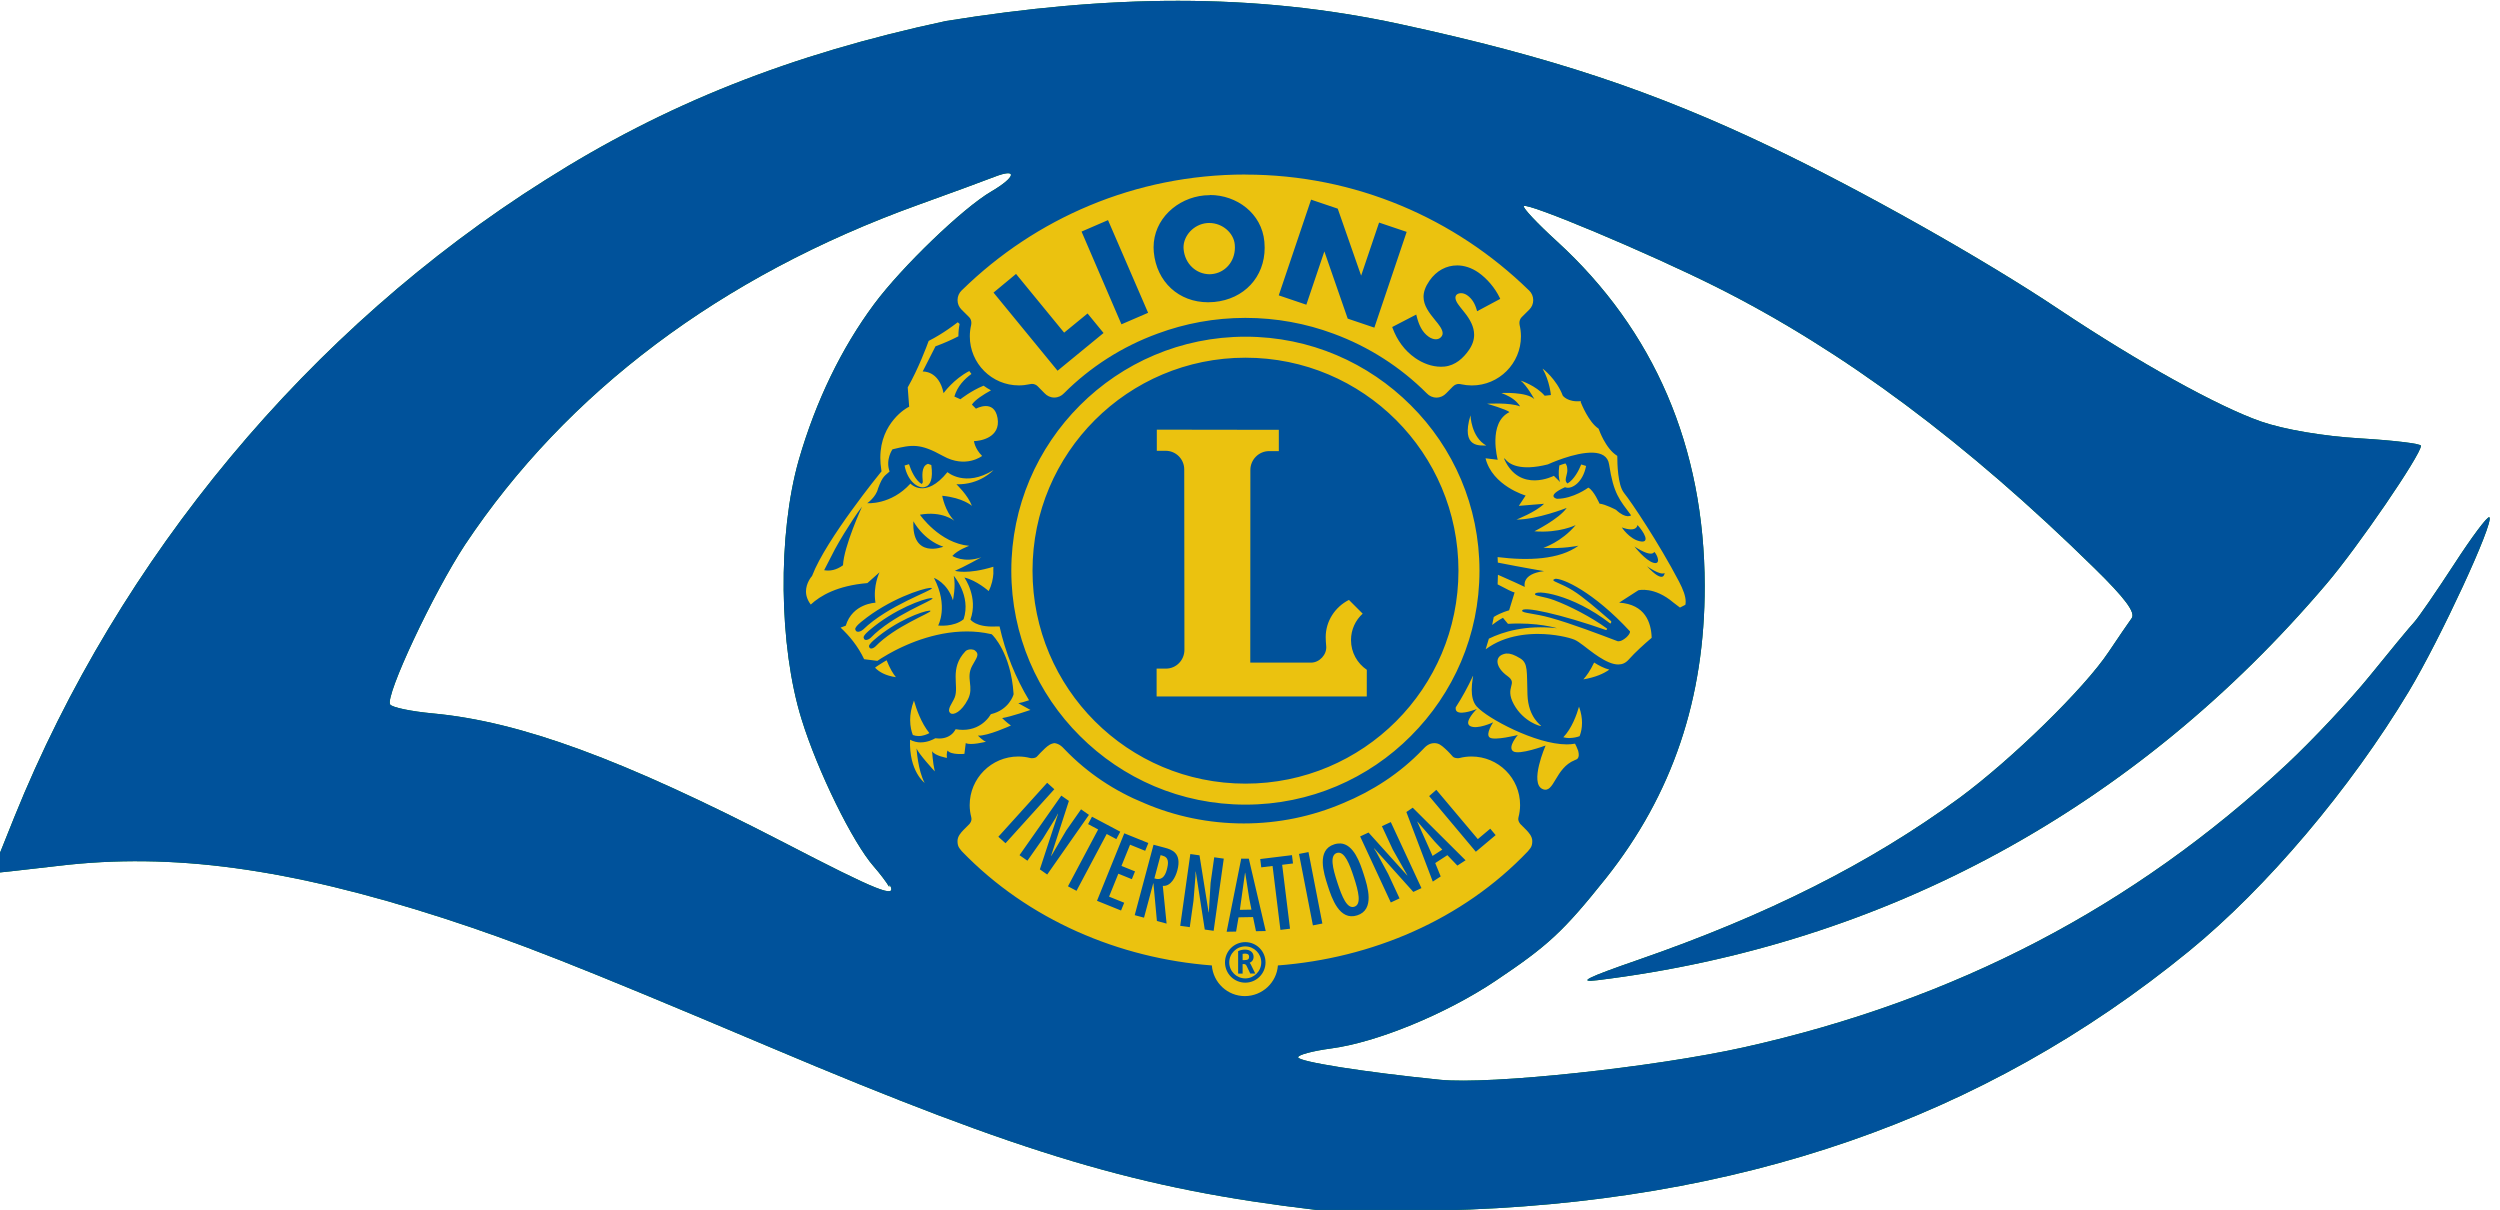 <?xml version="1.0" encoding="UTF-8"?>
<!-- Created with Inkscape (http://www.inkscape.org/) -->
<svg width="106mm" height="51.3mm" version="1.1" viewBox="0 0 106 51.3" xml:space="preserve" xmlns="http://www.w3.org/2000/svg"><g transform="translate(-78.2 -7.5)"><path d="m134 58.8c-7.49-0.888-12.3-2.31-23.2-6.92-8.37-3.54-10.7-4.44-13.8-5.45-6.57-2.12-11.5-2.79-16.3-2.22-1.56 0.184-2.84 0.324-2.84 0.311s0.427-1.08 0.949-2.38c4.44-11 12.5-20.7 22.5-27 5.09-3.23 10.4-5.34 17-6.75 6.82-1.1 13-1.23 19.3 0.142 6.33 1.37 10.7 2.82 15.7 5.21 3.79 1.81 9.02 4.75 12.2 6.88 3.39 2.26 6.75 4.12 8.56 4.75 0.988 0.341 2.63 0.62 4.2 0.714 1.42 0.084 2.58 0.225 2.58 0.313-9e-5 0.379-2.67 4.29-4.01 5.86-8.08 9.51-18.7 15.3-30.9 16.8-0.889 0.108-0.454-0.11 1.72-0.862 5.48-1.9 9.81-4.08 13.6-6.85 2.24-1.65 5.32-4.66 6.35-6.21 0.397-0.595 0.834-1.23 0.971-1.42 0.18-0.242-0.267-0.845-1.59-2.14-5.38-5.28-10.6-9.19-16-11.9-2.89-1.45-8.02-3.6-8.18-3.44-0.062 0.062 0.573 0.739 1.41 1.5 4.13 3.78 6.25 8.73 6.26 14.6 7e-3 4.78-1.37 8.85-4.19 12.4-1.82 2.28-2.46 2.86-4.68 4.35-2.11 1.41-5.03 2.61-6.99 2.87-0.758 0.101-1.38 0.267-1.38 0.371 0 0.185 2.8 0.628 6.02 0.953 2.13 0.215 9.09-0.53 12.9-1.38 8.94-2 16.5-5.93 23-12 1.08-1.01 2.67-2.7 3.53-3.76 0.857-1.06 1.7-2.08 1.87-2.26s0.934-1.29 1.69-2.45c0.758-1.17 1.43-2.07 1.5-2 0.21 0.21-2.08 5.16-3.42 7.39-2.48 4.13-6.03 8.32-9.31 11-8.73 7.13-19.1 10.7-31.7 11-2.4 0.053-4.78 0.048-5.29-0.013zm-18.1-13.7c-0.103-0.182-0.396-0.569-0.652-0.86-0.895-1.02-2.38-4.04-3.06-6.24-0.969-3.11-1.02-7.84-0.119-11 0.719-2.49 1.81-4.74 3.19-6.6 1.18-1.59 3.77-4.08 4.97-4.78 1.05-0.614 1.13-1.01 0.132-0.621-0.4 0.157-1.86 0.693-3.24 1.19-8.37 3.02-14.9 7.95-19.2 14.4-1.35 2.05-3.4 6.42-3.18 6.78 0.076 0.123 0.889 0.294 1.81 0.379 3.72 0.347 8.05 1.94 14.9 5.48 3.99 2.07 4.82 2.4 4.47 1.78z" fill="#008000"/><path d="m134 58.8c-7.49-0.888-12.3-2.31-23.2-6.92-8.37-3.54-10.7-4.44-13.8-5.45-6.57-2.12-11.5-2.79-16.3-2.22-1.56 0.184-2.84 0.324-2.84 0.311s0.427-1.08 0.949-2.38c4.44-11 12.5-20.7 22.5-27 5.09-3.23 10.4-5.34 17-6.75 6.82-1.1 13-1.23 19.3 0.142 6.33 1.37 10.7 2.82 15.7 5.21 3.79 1.81 9.02 4.75 12.2 6.88 3.39 2.26 6.75 4.12 8.56 4.75 0.988 0.341 2.63 0.62 4.2 0.714 1.42 0.084 2.58 0.225 2.58 0.313-9e-5 0.379-2.67 4.29-4.01 5.86-8.08 9.51-18.7 15.3-30.9 16.8-0.889 0.108-0.454-0.11 1.72-0.862 5.48-1.9 9.81-4.08 13.6-6.85 2.24-1.65 5.32-4.66 6.35-6.21 0.397-0.595 0.834-1.23 0.971-1.42 0.18-0.242-0.267-0.845-1.59-2.14-5.38-5.28-10.6-9.19-16-11.9-2.89-1.45-8.02-3.6-8.18-3.44-0.062 0.062 0.573 0.739 1.41 1.5 4.13 3.78 6.25 8.73 6.26 14.6 7e-3 4.78-1.37 8.85-4.19 12.4-1.82 2.28-2.46 2.86-4.68 4.35-2.11 1.41-5.03 2.61-6.99 2.87-0.758 0.101-1.38 0.267-1.38 0.371 0 0.185 2.8 0.628 6.02 0.953 2.13 0.215 9.09-0.53 12.9-1.38 8.94-2 16.5-5.93 23-12 1.08-1.01 2.67-2.7 3.53-3.76 0.857-1.06 1.7-2.08 1.87-2.26s0.934-1.29 1.69-2.45c0.758-1.17 1.43-2.07 1.5-2 0.21 0.21-2.08 5.16-3.42 7.39-2.48 4.13-6.03 8.32-9.31 11-8.73 7.13-19.1 10.7-31.7 11-2.4 0.053-4.78 0.048-5.29-0.013zm-18.1-13.7c-0.103-0.182-0.396-0.569-0.652-0.86-0.895-1.02-2.38-4.04-3.06-6.24-0.969-3.11-1.02-7.84-0.119-11 0.719-2.49 1.81-4.74 3.19-6.6 1.18-1.59 3.77-4.08 4.97-4.78 1.05-0.614 1.13-1.01 0.132-0.621-0.4 0.157-1.86 0.693-3.24 1.19-8.37 3.02-14.9 7.95-19.2 14.4-1.35 2.05-3.4 6.42-3.18 6.78 0.076 0.123 0.889 0.294 1.81 0.379 3.72 0.347 8.05 1.94 14.9 5.48 3.99 2.07 4.82 2.4 4.47 1.78z" fill="#00529b"/><path d="m131 14.9c-4.67 0-8.9 1.86-12 4.89l-0.028 0.026c-0.106 0.103-0.172 0.248-0.172 0.407 0 0.156 0.06 0.297 0.169 0.404l0.321 0.318c0.068 0.07 0.096 0.152 0.096 0.249 0 0.026-3e-3 0.053-8e-3 0.077l1e-3 -1e-3c-0.038 0.158-0.059 0.322-0.059 0.491 0 1.15 0.933 2.08 2.08 2.08 0.154 0 0.304-0.017 0.448-0.048l4e-3 -1e-3 0.015-0.004c0.028-0.007 0.055-0.011 0.085-0.011 0.098 0 0.185 0.038 0.249 0.103l5e-3 0.006 0.285 0.289c0.103 0.11 0.247 0.181 0.41 0.181 0.163 0 0.307-0.069 0.413-0.182 1.11-1.11 2.46-1.98 3.97-2.53 1.16-0.43 2.41-0.665 3.72-0.666 1.31 9.6e-5 2.57 0.237 3.73 0.668 1.5 0.55 2.85 1.42 3.96 2.53 0.106 0.114 0.251 0.182 0.413 0.182 0.163 0 0.307-0.071 0.411-0.181l0.285-0.289 5e-3 -0.003c0.063-0.065 0.151-0.106 0.249-0.106 0.03 0 0.058 0.004 0.085 0.011l0.014 0.004 5e-3 1e-3c0.144 0.031 0.294 0.048 0.447 0.048 1.15 0 2.08-0.933 2.08-2.08 0-0.169-0.02-0.334-0.058-0.491l1e-3 1e-3c-5e-3 -0.025-8e-3 -0.051-8e-3 -0.077 0-0.097 0.033-0.185 0.097-0.249l0.32-0.318c0.109-0.107 0.169-0.248 0.169-0.403 0-0.159-0.066-0.304-0.172-0.407l-0.029-0.026c-3.1-3.02-7.33-4.89-12-4.89zm-1.5 0.868c1.13-5.74e-4 2.2 0.771 2.31 1.98 8e-3 0.086 0.012 0.172 0.012 0.256 1e-3 1.24-0.869 2.18-2.14 2.3-0.087 0.008-0.173 0.012-0.257 0.012h-0.004c-1.23-1.91e-4 -2.18-0.854-2.3-2.13-6e-3 -0.068-9e-3 -0.134-9e-3 -0.201 7.7e-4 -1.19 0.998-2.09 2.15-2.2 0.077-0.007 0.154-0.01 0.23-0.01zm4.29 0.197 1.13 0.382 0.992 2.84 0.761-2.25 1.17 0.395-1.37 4.06-1.13-0.382-0.99-2.85-0.764 2.26-1.17-0.396zm-8.61 0.868 1.7 3.93-1.13 0.488-1.67-3.88-0.022-0.052zm4.3 0.12c-0.034 0-0.068 0.002-0.102 0.005h-5.1e-4c-0.568 0.052-0.997 0.537-0.996 1.03 0 0.027 2e-3 0.053 4e-3 0.08 0.059 0.632 0.539 1.05 1.09 1.06 0.033 0 0.067-0.002 0.101-0.005 0.558-0.052 0.984-0.519 0.984-1.13 0-0.041-2e-3 -0.082-6e-3 -0.124-0.044-0.491-0.521-0.914-1.08-0.914zm10.5 1.8c0.303 0 0.615 0.101 0.902 0.3h5.1e-4c0.37 0.257 0.71 0.662 0.905 1.07l0.023 0.049-0.982 0.525-0.019-0.067c-0.07-0.251-0.193-0.467-0.405-0.614-0.085-0.058-0.177-0.086-0.258-0.085-0.143 0.004-0.235 0.071-0.236 0.192 0 0.036 8e-3 0.079 0.03 0.129 0.038 0.092 0.103 0.177 0.168 0.262l0.178 0.223c0.239 0.296 0.417 0.612 0.417 0.958 1.9e-4 0.208-0.067 0.424-0.219 0.644-0.239 0.346-0.578 0.658-1.04 0.704-0.049 0.005-0.099 0.007-0.147 0.007-0.394-1.91e-4 -0.776-0.15-1.09-0.368-0.453-0.313-0.772-0.76-0.961-1.27l-0.017-0.046 1.02-0.529 0.017 0.069c0.086 0.344 0.221 0.673 0.514 0.875 0.094 0.065 0.204 0.106 0.301 0.105 0.098-0.001 0.182-0.036 0.249-0.131 0.027-0.039 0.038-0.079 0.038-0.124 4e-3 -0.17-0.187-0.399-0.301-0.535-0.282-0.344-0.508-0.643-0.509-1.01 0-0.209 0.076-0.431 0.251-0.683 0.297-0.429 0.721-0.649 1.17-0.649zm-18.7 0.361 2.04 2.49 0.993-0.813 0.678 0.828-1.95 1.6-2.68-3.27-0.036-0.043zm-2.47 2.05c-0.065 0.049-0.142 0.106-0.23 0.17-0.013 0.009-0.027 0.018-0.04 0.028-0.035 0.025-0.07 0.05-0.107 0.076-0.018 0.013-0.037 0.025-0.055 0.038-0.036 0.025-0.073 0.049-0.111 0.074-0.022 0.014-0.043 0.029-0.066 0.043-0.039 0.025-0.079 0.05-0.12 0.076-0.024 0.015-0.047 0.029-0.072 0.044-0.045 0.028-0.093 0.055-0.141 0.083-0.023 0.013-0.044 0.026-0.068 0.039-0.072 0.041-0.146 0.081-0.224 0.12-0.083 0.23-0.438 1.18-0.888 1.97l0.061 0.819-0.077 0.041c2e-4 2.9e-4 -0.013 0.008-0.044 0.027-0.03 0.019-0.075 0.049-0.129 0.089-0.108 0.081-0.252 0.206-0.396 0.378-0.289 0.345-0.577 0.871-0.577 1.63 0 0.161 0.013 0.331 0.042 0.514l0.01 0.06-0.038 0.047c-1e-3 0.002-0.578 0.706-1.23 1.61-0.652 0.9-1.38 2-1.67 2.76l-9e-3 0.023-0.017 0.019c4e-4 2.9e-4 -0.012 0.013-0.035 0.044-0.022 0.031-0.053 0.077-0.084 0.136-0.062 0.116-0.122 0.279-0.121 0.46 1e-3 0.023 2e-3 0.046 4e-3 0.07 1e-3 0.01 3e-3 0.021 4e-3 0.031 2e-3 0.013 4e-3 0.026 6e-3 0.04 3e-3 0.014 6e-3 0.028 9e-3 0.042 2e-3 0.009 5e-3 0.017 7e-3 0.026 0.029 0.108 0.082 0.222 0.173 0.342 0.403-0.378 1.13-0.804 2.4-0.91l0.515-0.458s-0.286 0.572-0.172 1.29c0 0-0.973 0.029-1.26 0.974l-0.219 0.081 5.2e-4 5.17e-4c0.043 0.04 0.085 0.081 0.128 0.124l0.017 0.017c0.042 0.043 0.084 0.087 0.126 0.132 3e-3 0.003 5e-3 0.005 8e-3 0.008 0.04 0.044 0.08 0.09 0.12 0.136 4e-3 0.005 9e-3 0.01 0.013 0.015 0.04 0.047 0.079 0.096 0.117 0.146 7e-3 0.009 0.013 0.018 0.02 0.026 0.039 0.051 0.077 0.103 0.114 0.156 2e-3 0.003 4e-3 0.006 6e-3 0.009 0.035 0.051 0.069 0.104 0.103 0.157 6e-3 0.01 0.012 0.019 0.018 0.029 0.034 0.055 0.066 0.11 0.097 0.167 6e-3 0.011 0.013 0.023 0.019 0.035 0.032 0.059 0.063 0.12 0.092 0.182l0.561 0.07c0.072-0.049 0.227-0.151 0.45-0.278 4e-3 -0.002 8e-3 -0.004 0.011-0.006 0.033-0.019 0.067-0.038 0.103-0.057 0.011-0.006 0.023-0.012 0.035-0.019 0.041-0.022 0.083-0.045 0.127-0.068 2e-3 -0.001 5e-3 -0.002 7e-3 -0.004 0.043-0.022 0.087-0.044 0.132-0.067 0.012-6e-3 0.025-0.012 0.037-0.018 0.049-0.024 0.099-0.048 0.151-0.072l4e-3 -0.002c0.051-0.024 0.103-0.047 0.157-0.07 0.014-0.006 0.028-0.012 0.041-0.018 0.056-0.024 0.113-0.048 0.172-0.072 0-3.82e-4 1e-3 -7.48e-4 2e-3 -1e-3 0.057-0.023 0.116-0.046 0.176-0.069 0.015-0.006 0.03-0.011 0.046-0.017 0.062-0.023 0.124-0.045 0.189-0.067 1e-3 -4.36e-4 3e-3 -6.52e-4 4e-3 -1e-3 0.063-0.021 0.126-0.042 0.191-0.061 0.017-0.005 0.033-0.01 0.05-0.015 0.067-0.02 0.135-0.04 0.204-0.058 1e-3 -3.83e-4 2e-3 -2.31e-4 3e-3 -5.17e-4 0.068-0.018 0.136-0.035 0.205-0.051 0.018-0.004 0.036-0.008 0.054-0.012 0.071-0.016 0.143-0.031 0.215-0.045 2e-3 -1.91e-4 3e-3 -2.3e-4 4e-3 -5.17e-4 0.071-0.013 0.144-0.025 0.217-0.036 0.019-0.003 0.037-0.006 0.056-0.008 0.075-0.01 0.15-0.02 0.226-0.027 1e-3 -9.6e-5 1e-3 -4.22e-4 2e-3 -5.17e-4 0.075-0.007 0.151-0.013 0.228-0.017 0.019-0.001 0.039-0.002 0.058-0.003 0.078-0.004 0.156-0.006 0.235-0.006 0.334 0 0.677 0.033 1.02 0.111l0.036 0.008 0.027 0.026c0.018 0.016 0.784 0.766 0.9 2.49l2e-3 0.023-6e-3 0.023c-3e-3 0.018-0.192 0.647-0.957 0.827-0.041 0.069-0.12 0.186-0.248 0.304-0.193 0.18-0.504 0.361-0.938 0.361-0.097 0-0.2-0.009-0.309-0.028-0.022 0.042-0.052 0.091-0.095 0.141-0.109 0.129-0.31 0.256-0.606 0.254-0.051 0-0.105-0.004-0.162-0.011-0.096 0.056-0.327 0.173-0.619 0.175-0.032 3e-4 -0.065-0.002-0.099-0.005-6e-3 -6e-4 -0.011-0.001-0.017-0.002-0.035-0.004-0.07-0.01-0.105-0.019-0.076-0.018-0.153-0.046-0.229-0.087-0.053 1.34 0.619 1.83 0.619 1.83-0.286-0.515-0.344-1.46-0.344-1.46 0.086 0.229 0.773 0.973 0.773 0.973-0.086-0.372-0.115-0.859-0.115-0.859 0.115 0.2 0.63 0.287 0.63 0.287-0.028-0.196 0.025-0.308 0.027-0.313-5e-4 -6.83e-4 -1e-3 -0.001-2e-3 -0.002h3e-3s-9.7e-4 0.002-1e-3 0.002c0.145 0.198 0.714 0.141 0.714 0.141l0.057-0.458c0.201 0.114 0.859-0.057 0.859-0.057-0.115-0.028-0.344-0.258-0.344-0.258 0.401 0.029 1.4-0.429 1.4-0.429-0.172-0.115-0.372-0.315-0.372-0.315 0.372-0.058 1.2-0.344 1.2-0.344l-0.515-0.286c0.101-0.015 0.268-0.061 0.455-0.126-0.573-0.957-1-2.01-1.25-3.13-0.051-0.001-0.107-3.17e-4 -0.174 0.003-0.845 0.037-1.06-0.296-1.06-0.296 0.343-0.945-0.258-1.78-0.258-1.78 0.515 0.114 1.03 0.573 1.03 0.573 0.138-0.26 0.185-0.535 0.2-0.736-1e-3 -0.045-2e-3 -0.09-2e-3 -0.135 0-0.053 1e-3 -0.106 2e-3 -0.159-1.12 0.343-1.63 0.172-1.63 0.172 0.343-0.143 1.12-0.573 1.12-0.573-0.744 0.258-1.23-0.057-1.23-0.057 0.229-0.258 0.716-0.429 0.716-0.429-1.26-0.115-2.09-1.32-2.09-1.32 0.945-0.172 1.46 0.257 1.46 0.257-0.401-0.401-0.515-1.06-0.515-1.06 0.887 0.086 1.26 0.429 1.26 0.429-0.171-0.458-0.658-0.916-0.658-0.916 1 0.029 1.57-0.601 1.57-0.601-1.2 0.745-1.95 0.086-1.95 0.086-0.945 1.17-1.57 0.487-1.57 0.487-0.83 0.916-1.83 0.83-1.83 0.83s0.373-0.258 0.456-0.621c0.204-0.558 0.303-0.54 0.49-0.722-0.182-0.51 0.123-0.941 0.123-0.941 0.83-0.2 1.16-0.264 2.14 0.28 0.973 0.544 1.66 0 1.66 0-0.315-0.315-0.344-0.629-0.344-0.629 0.258 0 1.14-0.143 1-0.974-0.143-0.83-0.916-0.4-0.916-0.4l-0.172-0.172c0.128-0.2 0.484-0.427 0.809-0.606-0.11-0.058-0.214-0.124-0.314-0.197-0.528 0.212-0.982 0.575-0.982 0.575l-0.257-0.115c0.129-0.438 0.431-0.747 0.724-0.957-0.032-0.04-0.062-0.082-0.091-0.124-0.67 0.345-1.09 0.937-1.09 0.937-0.2-0.974-0.887-0.916-0.887-0.916l0.544-1.07c0.351-0.128 0.674-0.271 0.971-0.424v-0.006c0-0.175 0.017-0.349 0.051-0.517zm12.2 0.612c-2.74 1.92e-4 -5.22 1.11-7.02 2.91-1.8 1.8-2.91 4.27-2.91 7.01 1e-4 2.74 1.11 5.22 2.91 7.01 1.8 1.8 4.27 2.91 7.02 2.91 2.74 0 5.22-1.11 7.01-2.91 1.8-1.8 2.91-4.27 2.91-7.01-1.9e-4 -2.74-1.11-5.22-2.91-7.01-1.8-1.8-4.27-2.91-7.01-2.91zm-1e-3 0.89c4.99 0 9.03 4.04 9.03 9.03 0 4.99-4.04 9.03-9.03 9.03-4.99 0-9.03-4.04-9.03-9.03 0-4.99 4.04-9.03 9.03-9.03zm12.6 0.474c0.292 0.495 0.35 1.11 0.35 1.11l-0.263 0.029c-0.378-0.437-1.02-0.641-1.02-0.641 0.262 0.204 0.582 0.787 0.582 0.787-0.321-0.321-1.4-0.262-1.4-0.262s0.288 0.1 0.502 0.258c0.214 0.158 0.293 0.311 0.293 0.311-0.437-0.175-1.4-0.113-1.4-0.113s0.829 0.237 0.948 0.355c-0.925 0.451-0.497 2.02-0.497 2.02l-0.517-0.063c0.291 1.17 1.7 1.58 1.7 1.58l-0.288 0.437 1.07-0.088c-0.349 0.35-1.17 0.67-1.17 0.67 0.874 0 2.13-0.495 2.13-0.495-0.32 0.466-1.37 0.991-1.37 0.991 1.05 0.087 1.75-0.262 1.75-0.262-0.612 0.729-1.37 0.962-1.37 0.962 0.787 0.058 1.49-0.088 1.49-0.088-0.808 0.59-2.12 0.645-3.43 0.483 4e-3 0.077 7e-3 0.155 0.01 0.233 1.05 0.207 1.96 0.362 1.96 0.362-0.991 0.117-0.816 0.67-0.816 0.67-0.175-0.087-0.614-0.284-1.14-0.516-2e-3 0.136-6e-3 0.272-0.013 0.407 0.382 0.205 0.65 0.337 0.72 0.343l-0.233 0.758s-0.338 0.084-0.651 0.282c-0.021 0.113-0.044 0.226-0.068 0.338 0.255-0.201 0.458-0.303 0.458-0.303l0.213 0.255c1.25-0.075 2.08 0.186 2.08 0.186-1.33-0.148-2.3 0.153-2.89 0.443-0.042 0.152-0.088 0.302-0.136 0.451 0.425-0.316 0.904-0.491 1.38-0.578 3e-3 -4e-4 6e-3 -9.77e-4 9e-3 -0.002 0.043-0.008 0.086-0.015 0.13-0.022 7e-3 -1e-3 0.014-2e-3 0.021-0.003 0.04-0.006 0.08-0.011 0.119-0.015 0.011-0.001 0.022-0.002 0.034-0.004 0.035-0.004 0.07-0.007 0.105-0.01 0.017-0.002 0.033-0.003 0.049-0.004 0.03-0.002 0.06-0.005 0.089-0.006 0.024-0.002 0.048-2e-3 0.072-0.003 0.022-9e-4 0.044-0.002 0.066-0.003 0.046-0.001 0.092-0.002 0.137-0.002 0.72 0.001 1.32 0.15 1.55 0.243 0.218 0.092 0.503 0.353 0.848 0.598 0.064 0.046 0.13 0.09 0.196 0.133 0.284 0.184 0.579 0.324 0.819 0.321 0.163-0.002 0.299-0.052 0.435-0.201 0.066-0.073 0.135-0.146 0.206-0.219 0.015-0.015 0.03-0.031 0.045-0.046 0.071-0.071 0.143-0.14 0.217-0.209 7e-3 -0.006 0.013-0.013 0.02-0.019 0.073-0.068 0.148-0.135 0.222-0.202 9e-3 -0.008 0.017-0.015 0.026-0.023 0.081-0.071 0.161-0.141 0.241-0.209 1e-3 -9e-4 2e-3 -0.002 3e-3 -0.003-0.018-0.639-0.271-1.42-1.38-1.49l0.816-0.525s0.67-0.175 1.49 0.525l0.274 0.208 0.229-0.117c4e-3 -0.021 7e-3 -0.041 9e-3 -0.062v-0.003c3e-3 -0.022 4e-3 -0.045 4e-3 -0.068 1e-3 -0.226-0.104-0.514-0.285-0.858-0.853-1.63-2.04-3.4-2.32-3.74-0.157-0.197-0.213-0.503-0.253-0.81-0.037-0.306-0.041-0.608-0.041-0.757v-0.015c-0.267-0.166-0.454-0.449-0.588-0.695-0.106-0.199-0.175-0.377-0.205-0.459-0.224-0.15-0.393-0.408-0.523-0.635-0.136-0.242-0.217-0.45-0.219-0.454l-0.017-0.043 0.011-0.037c-0.561 0.06-0.771-0.232-0.771-0.232-0.262-0.699-0.845-1.14-0.845-1.14zm-3.06 1.97c-0.426 1.41 0.429 1.27 0.668 1.28-0.644-0.362-0.668-1.28-0.668-1.28zm-13.3 0.607v0.896h0.373c0.437 0 0.79 0.353 0.79 0.79l8e-3 7.65c0 0.436-0.346 0.796-0.782 0.796h-0.397v1.18h8.91l2e-3 -1.13c-0.404-0.273-0.67-0.736-0.67-1.26 0-0.445 0.191-0.844 0.495-1.12l-0.583-0.583c-0.589 0.3-0.985 0.898-0.985 1.58 0 0.113 0.011 0.274 0.022 0.383 0.032 0.356-0.288 0.696-0.64 0.696h-2.58l4e-3 -8.17c0-0.436 0.357-0.798 0.793-0.798l0.413-5.17e-4v-0.902zm18.5 0.976c0.351 0.015 0.624 0.147 0.677 0.497 0.19 1.25 0.437 1.49 0.933 2.16 0 0-0.204 0.174-0.641-0.234 0 0-0.437-0.233-0.699-0.262 0 0-0.242-0.562-0.475-0.679 0 0-0.633 0.474-1.33 0.474 0 0-0.499-0.108 0.343-0.492 0.012 0.005 0.024 0.009 0.037 0.013 0.264 0.075 0.726-0.223 0.856-0.914-0.066-0.023-0.135-0.044-0.206-0.063-0.097 0.248-0.304 0.643-0.58 0.806 0 0-0.079-0.047-0.079-0.154-1e-4 -0.112 0.078-0.288 0.07-0.42-8e-3 -0.133-0.015-0.191-0.08-0.277-0.108 0.029-0.205 0.068-0.26 0.088-0.043 0.321-0.029 0.55 0.034 0.703l-0.265-0.264s-1.44 0.748-2.1-0.702c-0.029-0.064 0.023-0.028 0.023-0.023 0.173 0.228 0.633 0.539 1.82 0.241 0 0 1.14-0.53 1.92-0.497zm-28.2 0.474c-0.018 0.007-0.032 0.012-0.032 0.012-0.263 0.109-0.206 0.54-0.191 0.743 5e-3 0.067-0.049 0.098-0.049 0.098-0.261-0.147-0.45-0.573-0.536-0.839-0.064 0.018-0.127 0.037-0.187 0.057 0.131 0.691 0.593 0.989 0.856 0.914 0.248-0.07 0.356-0.351 0.278-0.934-0.033-0.012-0.083-0.031-0.14-0.051zm-2.8 1.82s-0.772 1.68-0.805 2.48c-0.286 0.207-0.556 0.254-0.8 0.209 0.093-0.19 0.309-0.606 0.445-0.865-1e-3 1.91e-4 -1e-3 3.26e-4 -2e-3 5.17e-4 0.128-0.238 0.256-0.449 0.405-0.697 0.206-0.333 0.536-0.855 0.757-1.13zm2.18 0.614s0.413 0.794 1.27 1.08c0 0-1.35 0.539-1.27-1.08zm30.7 0.158c0.26 0.278 0.573 0.792 0.098 0.69-0.442-0.095-0.762-0.586-0.762-0.586 0.655 0.234 0.664-0.104 0.664-0.104zm-0.127 0.912c0.767 0.505 0.837 0.226 0.837 0.226 0.123 0.102 0.309 0.559-0.032 0.465-0.341-0.094-0.805-0.691-0.805-0.691zm0.53 0.836s0.573 0.409 0.747 0.288c0 0-9e-3 0.512-0.747-0.288zm-29.4 0.398s0.755 0.848 0.426 1.85c-0.415 0.346-1.08 0.267-1.08 0.267s0.452-0.813-0.178-2.02c0 0 0.565 0.194 0.805 0.948 0 0 0.132-0.592 0.033-1.05zm25.5 0.135c0.331-0.029 1.63 0.554 3.18 2.23 0 0 0.026 0.088-0.156 0.256-0.227 0.195-0.334 0.158-0.357 0.165-0.781-0.296-1.96-0.748-2.87-1-0.652-0.183-1.18-0.194-1.19-0.29-0.022-0.229 1.67 0.151 3.55 0.811 0.028 0.006 0.081-0.043 0.034-0.072-0.664-0.481-1.56-0.944-2.22-1.19-0.451-0.168-0.812-0.17-0.819-0.254-0.018-0.208 1.57-0.021 3.19 1.24 0.016 0.013 0.078-0.072 0.024-0.11-0.612-0.531-1.16-1.01-1.61-1.29-0.47-0.289-0.839-0.373-0.825-0.44 5e-3 -0.028 0.033-0.044 0.08-0.049zm-26.5 0.387c0.049-0.004 0.077 7.07e-4 0.079 0.014h-5.1e-4c0.02 0.105-1.87 0.734-2.91 1.75-0.061 0.06-0.299 0.19-0.337-0.013-0.019-0.104 0.279-0.332 0.279-0.332 1.16-0.944 2.55-1.39 2.89-1.42zm0.037 0.433c0.044-0.004 0.068 1.8e-5 0.07 0.012 0.016 0.099-1.69 0.708-2.62 1.67-0.055 0.057-0.27 0.182-0.302-0.009-0.017-0.098 0.253-0.315 0.253-0.315 1.05-0.898 2.29-1.33 2.6-1.36zm-0.077 0.533c0.039-0.004 0.061 2.14e-4 0.063 0.011 0.015 0.089-1.5 0.641-2.34 1.51-0.049 0.051-0.24 0.164-0.269-0.007-0.014-0.088 0.226-0.284 0.226-0.284 0.934-0.811 2.05-1.21 2.32-1.23zm1.8 1.64c-0.095-0.005-0.202 0.021-0.257 0.08-0.696 0.736-0.26 1.46-0.455 1.96-0.091 0.234-0.362 0.527-0.178 0.668 0.124 0.094 0.465-0.055 0.738-0.587 0.273-0.531-0.102-0.894 0.179-1.42 0.174-0.328 0.338-0.483 0.118-0.654-0.035-0.027-0.088-0.042-0.145-0.045zm22.7 0.174c-0.05 0.003-0.099 0.014-0.15 0.031-0.393 0.13-0.308 0.581 0.171 0.923 0.478 0.342-0.137 0.445 0.273 1.2 0.411 0.752 1.14 0.942 1.16 0.923 0.021-0.019-0.548-0.341-0.581-1.33-0.034-0.991 0.034-1.33-0.307-1.54-0.257-0.154-0.417-0.211-0.567-0.202zm-26.3 0.288c-0.049 0.028-0.096 0.056-0.137 0.081-0.191 0.115-0.294 0.189-0.295 0.19l-0.056 0.041c0.013 0.015 0.011 0.016 0.026 0.03 0.155 0.152 0.413 0.312 0.857 0.375-0.115-0.138-0.253-0.362-0.394-0.717zm30 0.096c-0.164 0.345-0.326 0.571-0.457 0.714 0.515-0.087 0.864-0.245 1.1-0.413-0.222-0.057-0.439-0.171-0.644-0.301zm-5.14 0.571c-0.212 0.461-0.456 0.906-0.729 1.33-8e-3 0.073 4e-3 0.136 0.051 0.174 0.201 0.161 0.846-0.108 0.846-0.108s-0.585 0.566-0.284 0.727c0.302 0.161 0.977-0.161 0.977-0.161s-0.347 0.507-0.146 0.648c0.2 0.14 1.19-0.108 1.19-0.108s-0.444 0.506-0.203 0.687c0.241 0.181 1.38-0.242 1.38-0.242s-0.703 1.61-0.121 1.85c0.49 0.203 0.518-0.893 1.36-1.23 0.081-0.034 0.224-0.06 0.144-0.392-0.052-0.141-0.101-0.243-0.135-0.306-0.111 0.021-0.228 0.031-0.351 0.031-0.673-0.002-1.51-0.282-2.24-0.619-0.732-0.341-1.34-0.725-1.58-0.991-0.164-0.188-0.208-0.446-0.209-0.714 5e-4 -0.143 0.015-0.29 0.037-0.436 6e-3 -0.043 0.013-0.086 0.021-0.129 3.3e-4 -0.002 6.5e-4 -0.004 1e-3 -0.006zm-23.7 1.04c-0.12 0.316-0.161 0.593-0.161 0.826 0 0.281 0.059 0.496 0.114 0.636 0.082 0.03 0.163 0.043 0.242 0.044 0.195 9.55e-4 0.374-0.078 0.459-0.125-0.35-0.431-0.555-1.03-0.654-1.38zm28.2 0.257c-0.1 0.347-0.308 0.927-0.667 1.3 0.073 0.018 0.166 0.035 0.245 0.035 0.079 3.8e-4 0.251-0.019 0.351-0.05l0.093-0.029c5e-3 -0.012 0.01-0.025 0.015-0.039 0.044-0.121 0.089-0.301 0.089-0.529-1e-4 -0.194-0.032-0.423-0.127-0.683zm-22.2 1.55c-0.185 0-0.311 0.1-0.443 0.22s-0.281 0.284-0.307 0.312c-0.027 0.027-0.056 0.081-0.163 0.099-0.09 0.015-0.123 0.008-0.154 5.17e-4 -0.163-0.042-0.334-0.065-0.51-0.065-1.14 0.002-2.06 0.926-2.06 2.06 3e-4 0.178 0.024 0.349 0.067 0.513 6e-3 0.026 0.018 0.087-2e-3 0.156-0.019 0.064-0.075 0.133-0.075 0.133s-0.142 0.139-0.251 0.251c-0.108 0.112-0.255 0.273-0.255 0.47 0 0.13 0.02 0.229 0.095 0.324 0.022 0.028 0.071 0.088 0.089 0.112 2.82 2.92 6.68 4.54 10.6 4.84 0.057 0.727 0.662 1.3 1.4 1.3 0.74-0.003 1.35-0.575 1.4-1.3 3.96-0.303 7.82-1.92 10.6-4.84 0.017-0.024 0.066-0.083 0.089-0.112h2e-3c0.075-0.095 0.095-0.194 0.095-0.324 0-0.197-0.157-0.369-0.255-0.47-0.098-0.101-0.251-0.251-0.251-0.251s-0.057-0.069-0.076-0.133c-0.021-0.068-9e-3 -0.129-2e-3 -0.156 0.043-0.164 0.067-0.336 0.067-0.513 2e-3 -1.14-0.918-2.06-2.06-2.06-0.176-3.8e-4 -0.347 0.023-0.51 0.065-0.031 0.008-0.085 0.014-0.154-5.17e-4 -0.106-0.022-0.123-0.054-0.163-0.099-0.039-0.044-0.149-0.172-0.307-0.312s-0.259-0.22-0.443-0.22c-0.206 0-0.354 0.117-0.49 0.27-0.967 1.01-2.13 1.76-3.39 2.28-1.29 0.55-2.71 0.855-4.2 0.855-1.49 0-2.92-0.306-4.21-0.858-1.26-0.514-2.41-1.27-3.38-2.28-0.136-0.153-0.284-0.27-0.49-0.27zm-0.352 1.68 0.304 0.274-2.07 2.29-0.304-0.274zm16.5 0.299 1.76 2.09 0.527-0.442 0.229 0.273-0.84 0.705-1.98-2.36zm-15.9 0.246 0.322 0.225-0.756 2.33 0.011-0.002 0.629-1.07 0.631-0.902 0.335 0.235-1.77 2.53-0.312-0.219 0.774-2.36-0.011 0.002-0.095 0.178-0.544 0.884-0.651 0.929-0.335-0.235zm14.9 0.512 2.24 2.23-0.347 0.225-0.424-0.442-0.515 0.335 0.232 0.567-0.336 0.219-1.12-2.95zm-13.6 0.382 1.2 0.636-0.167 0.315-0.409-0.218-1.28 2.41-0.362-0.192 1.28-2.41-0.427-0.227zm13.8 0.208-7e-3 0.005 0.648 1.45 0.412-0.267-0.312-0.33zm-1.13 0.02 1.3 2.8-0.345 0.161-1.66-1.85-4e-3 0.011 0.107 0.171 0.494 0.913 0.479 1.03-0.371 0.173-1.3-2.8 0.356-0.166 1.64 1.82 4e-3 -0.011-0.612-1.08-0.465-0.998zm-11.3 0.476 1.02 0.412-0.134 0.33-0.641-0.259-0.364 0.9 0.574 0.232-0.134 0.33-0.573-0.232-0.393 0.972 0.642 0.259-0.134 0.33-1.02-0.412zm9.16 0.429c0.571 0.029 0.839 0.834 0.989 1.3 0.172 0.53 0.482 1.51-0.273 1.75-0.755 0.245-1.08-0.73-1.25-1.26-0.172-0.53-0.482-1.51 0.273-1.75 0.094-0.031 0.182-0.042 0.264-0.038zm-7.92 0.055 0.475 0.127c0.289 0.077 0.735 0.214 0.535 0.961-0.075 0.281-0.273 0.686-0.617 0.657l0.161 1.6-0.411-0.11-0.147-1.6-8e-3 -0.002-0.391 1.46-0.395-0.106zm6.57 0.312 0.589 3.03-0.402 0.078-0.589-3.03zm1.26 0.025c-0.018 0.002-0.038 0.006-0.057 0.012-0.308 0.1-0.182 0.632 0.02 1.25 0.202 0.623 0.414 1.13 0.721 1.03 0.308-0.1 0.182-0.632-0.02-1.25-0.19-0.584-0.387-1.06-0.665-1.04zm-6.27 0.058 0.389 0.055 0.387 2.42 9e-3 -0.007 0.074-1.24 0.154-1.09 0.405 0.057-0.429 3.06-0.377-0.053-0.382-2.46-9e-3 0.007-4e-3 0.202-0.083 1.03-0.158 1.12-0.405-0.057zm-1.26 0.047-0.264 0.985c0.291 0.099 0.445-0.063 0.526-0.364 0.076-0.285 0.104-0.531-0.198-0.604zm5.57 0 0.043 0.353-0.459 0.056 0.333 2.71-0.407 0.05-0.333-2.71-0.48 0.059-0.043-0.353zm-1.83 0.148 0.717 3.07-0.413 0.007-0.125-0.599-0.614 0.011-0.104 0.604-0.401 0.007 0.618-3.1zm-0.153 0.6-8e-3 5.17e-4 -0.218 1.57 0.491-0.009-0.09-0.445zm3e-3 2.94c0.474 2.58e-4 0.859 0.384 0.859 0.859 0 0.475-0.385 0.86-0.859 0.86-0.475 0-0.86-0.385-0.86-0.86 0-0.475 0.385-0.859 0.86-0.859zm0 0.181c-0.375 8.99e-4 -0.678 0.303-0.679 0.678 7.6e-4 0.375 0.304 0.678 0.679 0.679 0.374-7.84e-4 0.677-0.304 0.678-0.679-8.6e-4 -0.374-0.304-0.677-0.678-0.678zm-0.013 0.136c0.227 4.11e-4 0.364 0.123 0.365 0.302 1e-3 0.133-0.07 0.217-0.165 0.256 0.023 0.026 0.041 0.057 0.057 0.09l0.179 0.368h-0.211l-0.155-0.323c-0.029-0.057-0.056-0.079-0.118-0.08l-0.052-5.16e-4v0.404h-0.19v-0.951l0.015-0.007c0.086-0.04 0.181-0.058 0.274-0.058zm1e-3 0.169c-0.036 0-0.073 0.005-0.1 0.011v0.266h0.079c0.141-0.004 0.193-0.036 0.196-0.141-3e-3 -0.084-0.042-0.133-0.175-0.136z" fill="#fccb06" opacity=".931" stroke-width=".133"/></g></svg>
